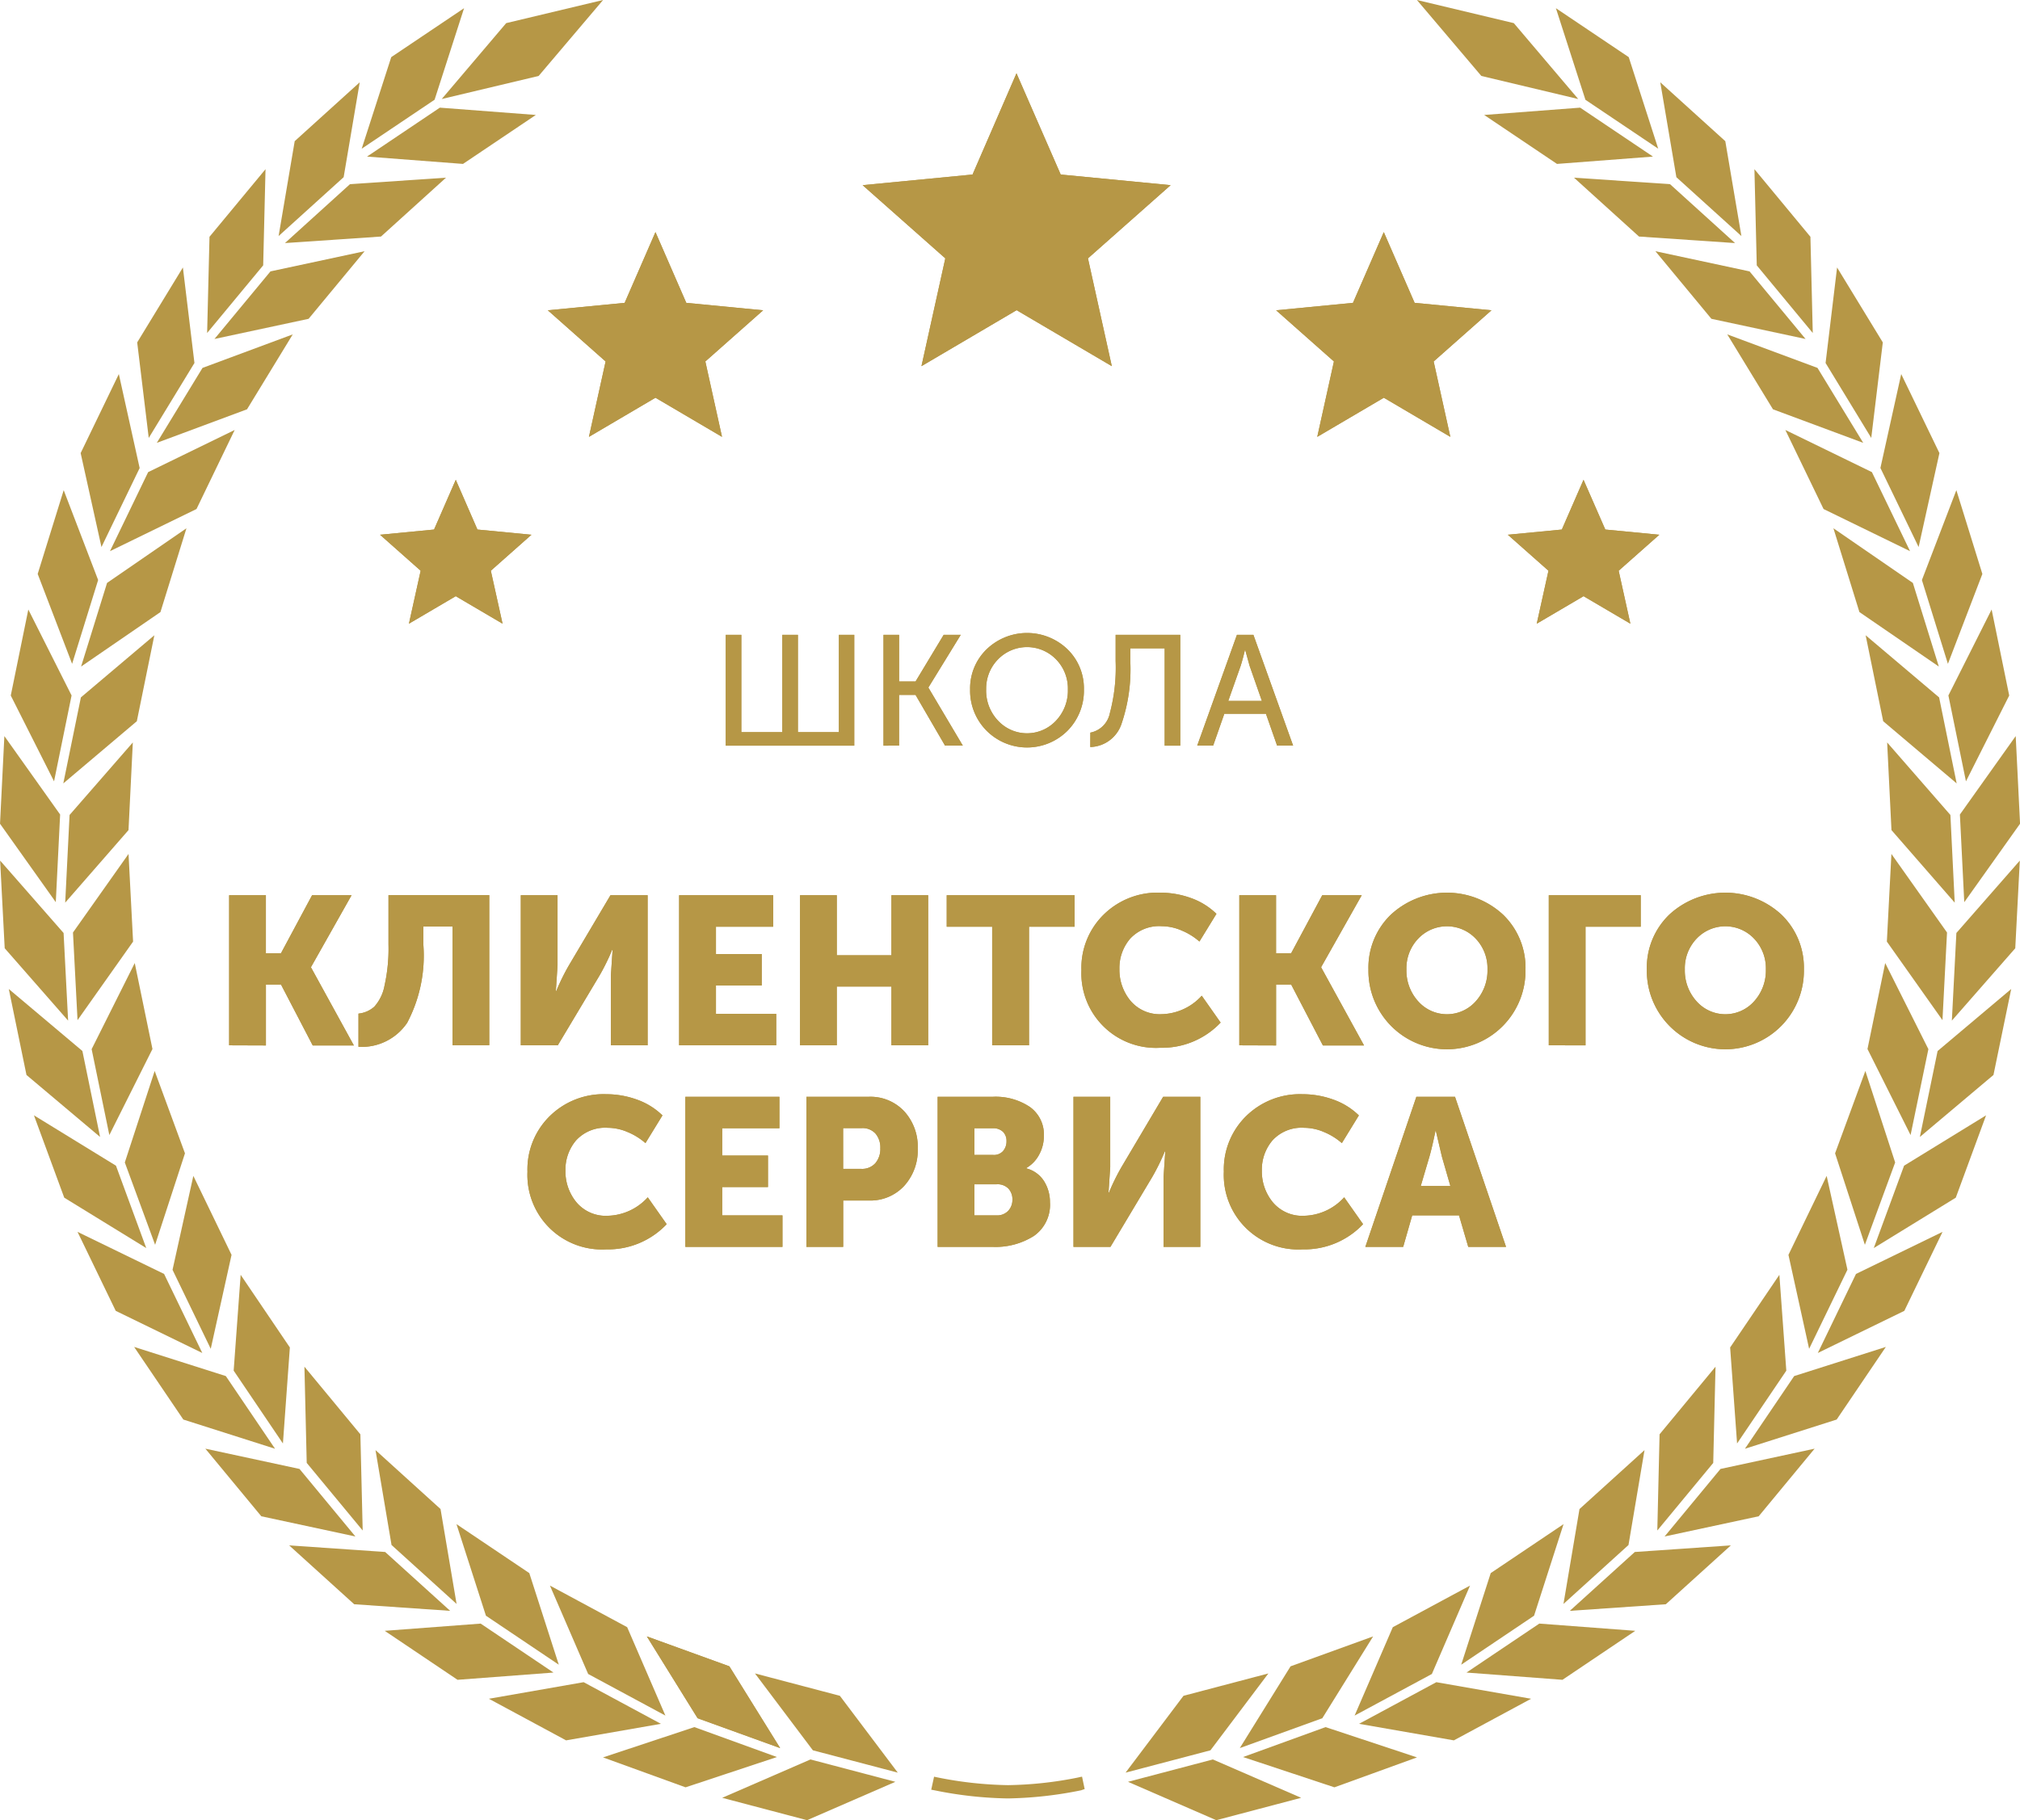 <svg xmlns="http://www.w3.org/2000/svg" width="77.667" height="70"><g fill="#b69746"><g data-name="Сгруппировать 2533"><path data-name="Контур 3891" d="M27.904 28.676v-4.261h.6v3.742h1.575v-3.742h.6v3.742h1.575v-3.742h.592v4.261zm6.065 0v-4.261h.6v1.792h.634l1.08-1.792h.657l-1.242 2.021v.012l1.321 2.227h-.683l-1.134-1.95h-.634v1.95zm3.331-2.161a2.09 2.09 0 01.634-1.544 2.241 2.241 0 013.111 0 2.094 2.094 0 01.63 1.544 2.187 2.187 0 01-.63 1.587 2.2 2.2 0 01-3.111 0 2.182 2.182 0 01-.634-1.587zm.616 0a1.677 1.677 0 00.458 1.2 1.522 1.522 0 002.229 0 1.68 1.68 0 00.456-1.2 1.6 1.6 0 00-.456-1.159 1.556 1.556 0 00-2.229 0 1.6 1.6 0 00-.457 1.159zm4.007 1.66a.946.946 0 00.748-.742 6.788 6.788 0 00.224-2.01v-1.008h2.485v4.261h-.6v-3.742h-1.321v.5a6.507 6.507 0 01-.348 2.432 1.3 1.3 0 01-1.191.863zm4.109.5l1.527-4.261h.633l1.527 4.261h-.616l-.429-1.225h-1.6l-.429 1.225zm1.194-1.72h1.292l-.471-1.346-.169-.61h-.012a7.83 7.83 0 01-.164.61z"/><path data-name="Контур 3892" d="M8.81 40.201v-5.772h1.413v2.229h.581l1.195-2.229h1.518l-1.558 2.761v.016l1.647 3h-1.582l-1.219-2.341h-.581v2.341zm4.973-1.22a1.071 1.071 0 00.61-.267 1.668 1.668 0 00.391-.807 6.523 6.523 0 00.153-1.583v-1.9h3.875v5.772H17.4v-4.562h-1.122v.7a5.533 5.533 0 01-.622 3 2.106 2.106 0 01-1.873.924v-1.284zm6.241 1.22v-5.772h1.413v2.7l-.065.984h.016a8.46 8.46 0 01.484-.984l1.6-2.7h1.429v5.772h-1.413v-2.688l.065-.985h-.016a8.367 8.367 0 01-.484.985l-1.607 2.688zm6.087 0v-5.772h3.617v1.211h-2.2v1.049h1.76V37.9h-1.76v1.09h2.317v1.211zm4.65 0v-5.772h1.413v2.309h2.1v-2.309h1.413v5.772h-1.413V37.94h-2.1v2.261zm7.387 0v-4.562H36.4v-1.211h4.917v1.211h-1.752v4.562zm3.431-2.9a2.871 2.871 0 01.852-2.123 2.953 2.953 0 012.176-.848 3.475 3.475 0 011.179.205 2.694 2.694 0 01.985.609l-.654 1.066a2.453 2.453 0 00-.682-.424 1.953 1.953 0 00-.763-.166 1.518 1.518 0 00-1.219.48 1.732 1.732 0 00-.412 1.167 1.862 1.862 0 00.424 1.219 1.472 1.472 0 001.207.517 2.145 2.145 0 001.534-.71l.726 1.033a3.1 3.1 0 01-2.325.969 2.866 2.866 0 01-3.027-3zm6.071 2.9v-5.772h1.413v2.229h.581l1.195-2.229h1.518l-1.558 2.761v.016l1.647 3h-1.582l-1.219-2.341h-.581v2.341zm4.965-2.923a2.828 2.828 0 01.86-2.1 3.175 3.175 0 014.319 0 2.829 2.829 0 01.86 2.1 3.02 3.02 0 11-6.039 0zm1.461 0a1.759 1.759 0 00.452 1.231 1.48 1.48 0 002.212 0 1.76 1.76 0 00.452-1.231 1.647 1.647 0 00-.452-1.179 1.523 1.523 0 00-2.212 0 1.646 1.646 0 00-.452 1.179zm5.473 2.923v-5.772h3.536v1.211h-2.123v4.562zm3.77-2.923a2.829 2.829 0 01.86-2.1 3.175 3.175 0 014.319 0 2.83 2.83 0 01.86 2.1 3.02 3.02 0 11-6.039 0zm1.461 0a1.76 1.76 0 00.452 1.231 1.48 1.48 0 002.212 0 1.761 1.761 0 00.452-1.231 1.648 1.648 0 00-.452-1.179 1.523 1.523 0 00-2.212 0 1.646 1.646 0 00-.452 1.179zm-44.5 7.774a2.872 2.872 0 01.852-2.123 2.952 2.952 0 012.176-.848 3.46 3.46 0 011.178.206 2.682 2.682 0 01.985.609l-.654 1.066a2.465 2.465 0 00-.682-.424 1.952 1.952 0 00-.763-.165 1.518 1.518 0 00-1.219.48 1.732 1.732 0 00-.412 1.167 1.86 1.86 0 00.424 1.219 1.471 1.471 0 001.207.517 2.144 2.144 0 001.534-.71l.727 1.033a3.1 3.1 0 01-2.325.969 2.866 2.866 0 01-3.027-3zm6.071 2.9V42.18h3.617v1.211h-2.2v1.05h1.76v1.211h-1.76v1.09h2.317v1.211zm9.7 0V42.18h2.123a2.364 2.364 0 011.425.392 1.3 1.3 0 01.537 1.118 1.491 1.491 0 01-.178.707 1.288 1.288 0 01-.492.52v.017a1.143 1.143 0 01.682.5 1.511 1.511 0 01.222.8 1.46 1.46 0 01-.621 1.3 2.759 2.759 0 01-1.575.419h-2.123zm1.413-3.536h.727a.467.467 0 00.379-.153.569.569 0 00.129-.379.489.489 0 00-.133-.355.533.533 0 00-.4-.138h-.7zm0 2.325h.848a.585.585 0 00.452-.174.61.61 0 00.162-.432.6.6 0 00-.153-.424.585.585 0 00-.452-.166h-.856zm3.81 1.211V42.18h1.413v2.7l-.065.985h.016a8.452 8.452 0 01.484-.985l1.6-2.7h1.429v5.772h-1.413v-2.688l.065-.985h-.016a8.431 8.431 0 01-.484.985l-1.607 2.688zm5.781-2.9a2.873 2.873 0 01.852-2.123 2.953 2.953 0 012.176-.848 3.462 3.462 0 011.179.206 2.683 2.683 0 01.985.609l-.654 1.066a2.463 2.463 0 00-.682-.424 1.951 1.951 0 00-.763-.165 1.518 1.518 0 00-1.219.48 1.733 1.733 0 00-.412 1.167 1.863 1.863 0 00.424 1.219 1.473 1.473 0 001.207.517 2.144 2.144 0 001.534-.71l.727 1.033a3.1 3.1 0 01-2.325.969 2.865 2.865 0 01-3.028-3zm5.441 2.9l1.962-5.772h1.486l1.962 5.772h-1.453l-.355-1.211h-1.8l-.347 1.211zm2.131-2.342h1.138l-.323-1.121-.234-.994h-.016q-.129.63-.234.994zm-23.622 2.342V42.18h2.4a1.776 1.776 0 011.36.557 2.01 2.01 0 01.521 1.429 2.034 2.034 0 01-.521 1.441 1.769 1.769 0 01-1.36.562h-.985v1.784zm1.413-3h.694a.682.682 0 00.545-.219.839.839 0 00.19-.573.822.822 0 00-.186-.565.665.665 0 00-.525-.21h-.719z"/><path data-name="Контур 3893" d="M39.083 2.819l1.7 3.893 4.227.409-3.179 2.815.917 4.146-3.66-2.153-3.659 2.153.917-4.146-3.179-2.815 4.226-.409z" fill-rule="evenodd"/><path data-name="Контур 3894" d="M25.202 8.926l1.185 2.721 2.955.286-2.222 1.968.641 2.9-2.559-1.505-2.558 1.505.641-2.9-2.222-1.968 2.954-.286z" fill-rule="evenodd"/><path data-name="Контур 3895" d="M17.524 18.452l.833 1.913 2.077.2-1.562 1.384.451 2.037-1.8-1.058-1.8 1.058.451-2.037-1.562-1.384 2.077-.2z" fill-rule="evenodd"/><path data-name="Контур 3896" d="M53.205 8.926l-1.185 2.721-2.954.286 2.222 1.968-.641 2.9 2.56-1.505 2.557 1.505-.641-2.9 2.223-1.968-2.955-.286z" fill-rule="evenodd"/><path data-name="Контур 3897" d="M60.885 18.452l-.834 1.913-2.077.2 1.563 1.384-.451 2.037 1.8-1.058 1.8 1.058-.45-2.037 1.563-1.384-2.077-.2z" fill-rule="evenodd"/><path data-name="Контур 3898" d="M60.755 4.14l-3.69.281 2.8 1.883 3.69-.282-2.8-1.882z" fill-rule="evenodd"/><path data-name="Контур 3899" d="M60.958 3.837L59.823.315l2.8 1.882q.565 1.761 1.134 3.522l-2.8-1.882z" fill-rule="evenodd"/><path data-name="Контур 3900" d="M64.211 7.083l-3.693-.25q1.254 1.132 2.5 2.264l3.693.251-2.5-2.265z" fill-rule="evenodd"/><path data-name="Контур 3901" d="M64.455 6.814q-.311-1.826-.619-3.649 1.254 1.132 2.5 2.264.308 1.824.619 3.649l-2.5-2.263z" fill-rule="evenodd"/><path data-name="Контур 3902" d="M67.268 10.437l-3.619-.776 2.153 2.6 3.62.775-2.154-2.6z" fill-rule="evenodd"/><path data-name="Контур 3903" d="M67.546 10.206l-.09-3.7 2.153 2.6.09 3.7-2.153-2.6z" fill-rule="evenodd"/><path data-name="Контур 3904" d="M69.881 14.149l-3.469-1.289q.876 1.44 1.757 2.881 1.733.646 3.47 1.29-.877-1.441-1.758-2.882z" fill-rule="evenodd"/><path data-name="Контур 3905" d="M70.192 13.959l.442-3.672 1.758 2.881-.444 3.674-1.756-2.882z" fill-rule="evenodd"/><path data-name="Контур 3906" d="M71.973 18.157l-3.328-1.621 1.469 3.04 3.326 1.621q-.732-1.52-1.467-3.04z" fill-rule="evenodd"/><path data-name="Контур 3907" d="M72.3 17.999l.8-3.613q.732 1.518 1.469 3.039l-.8 3.613q-.732-1.519-1.468-3.039z" fill-rule="evenodd"/><path data-name="Контур 3908" d="M73.544 22.416l-3.051-2.1 1 3.223q1.526 1.05 3.053 2.095l-1-3.222z" fill-rule="evenodd"/><path data-name="Контур 3909" d="M73.896 22.306q.664-1.729 1.324-3.455l1 3.222-1.325 3.457-1-3.223z" fill-rule="evenodd"/><path data-name="Контур 3910" d="M74.557 26.821q-1.412-1.2-2.825-2.39.335 1.653.675 3.306 1.412 1.2 2.825 2.391-.335-1.654-.675-3.307z" fill-rule="evenodd"/><path data-name="Контур 3911" d="M74.913 26.748q.833-1.653 1.663-3.307l.676 3.308-1.663 3.3-.676-3.307z" fill-rule="evenodd"/><path data-name="Контур 3912" d="M74.991 31.342q-1.219-1.395-2.432-2.789l.166 3.371q1.216 1.4 2.432 2.79l-.166-3.372z" fill-rule="evenodd"/><path data-name="Контур 3913" d="M75.356 31.325l2.146-3.017q.085 1.687.167 3.371l-2.145 3.017q-.082-1.685-.168-3.371z" fill-rule="evenodd"/><path data-name="Контур 3914" d="M74.861 35.862l-2.138-3.021q-.086 1.686-.175 3.371l2.138 3.021q.086-1.687.175-3.371z" fill-rule="evenodd"/><path data-name="Контур 3915" d="M75.221 35.88l2.439-2.783c-.057 1.123-.117 2.248-.175 3.371q-1.217 1.392-2.438 2.783.089-1.686.174-3.371z" fill-rule="evenodd"/><path data-name="Контур 3916" d="M74.144 40.347l-1.66-3.31-.681 3.306 1.657 3.309q.34-1.652.684-3.3z" fill-rule="evenodd"/><path data-name="Контур 3917" d="M74.499 40.42q1.412-1.193 2.83-2.385l-.682 3.306-2.83 2.384.682-3.306z" fill-rule="evenodd"/><path data-name="Контур 3918" d="M72.867 44.706q-.574-1.759-1.146-3.519l-1.164 3.168q.571 1.759 1.146 3.518.583-1.583 1.164-3.167z" fill-rule="evenodd"/><path data-name="Контур 3919" d="M73.21 44.83l3.153-1.937-1.165 3.167-3.153 1.938 1.165-3.168z" fill-rule="evenodd"/><path data-name="Контур 3920" d="M71.033 48.835l-.8-3.613q-.737 1.518-1.469 3.037.4 1.808.795 3.614.738-1.521 1.471-3.038z" fill-rule="evenodd"/><path data-name="Контур 3921" d="M71.361 48.993l3.328-1.618-1.47 3.038-3.326 1.62q.732-1.521 1.468-3.04z" fill-rule="evenodd"/><path data-name="Контур 3922" d="M68.682 52.717l-.267-3.69q-.945 1.4-1.893 2.794l.267 3.692q.949-1.4 1.893-2.8z" fill-rule="evenodd"/><path data-name="Контур 3923" d="M68.984 52.921l3.525-1.121q-.943 1.4-1.891 2.793l-3.527 1.123q.945-1.4 1.893-2.795z" fill-rule="evenodd"/><path data-name="Контур 3924" d="M65.872 56.26q.045-1.849.088-3.7-1.074 1.3-2.151 2.6-.042 1.852-.087 3.7 1.077-1.3 2.151-2.6z" fill-rule="evenodd"/><path data-name="Контур 3925" d="M66.153 56.492l3.617-.779-2.15 2.6q-1.809.387-3.618.777 1.074-1.3 2.151-2.6z" fill-rule="evenodd"/><path data-name="Контур 3926" d="M62.614 59.418l.616-3.65-2.5 2.266-.616 3.65 2.5-2.266z" fill-rule="evenodd"/><path data-name="Контур 3927" d="M62.857 59.686l3.693-.254-2.5 2.264-3.693.254 2.5-2.264z" fill-rule="evenodd"/><path data-name="Контур 3928" d="M58.983 62.138q.565-1.762 1.134-3.523-1.4.94-2.8 1.883-.565 1.761-1.135 3.523 1.4-.94 2.8-1.883z" fill-rule="evenodd"/><path data-name="Контур 3929" d="M59.186 62.44l3.689.278-2.8 1.884-3.69-.279 2.8-1.883z" fill-rule="evenodd"/><path data-name="Контур 3930" d="M55.054 64.378q.731-1.7 1.468-3.4l-2.97 1.6-1.469 3.4 2.971-1.6z" fill-rule="evenodd"/><path data-name="Контур 3931" d="M55.223 64.693q1.825.318 3.646.638l-2.969 1.6-3.646-.636 2.969-1.6z" fill-rule="evenodd"/><path data-name="Контур 3932" d="M50.842 66.079q.979-1.575 1.953-3.146-1.586.577-3.174 1.15l-1.952 3.145 3.172-1.148z" fill-rule="evenodd"/><path data-name="Контур 3933" d="M50.967 66.421l3.514 1.165q-1.586.574-3.174 1.151-1.756-.584-3.512-1.165l3.172-1.151z" fill-rule="evenodd"/><path data-name="Контур 3934" d="M56.956 2.921L54.479 0l3.725.889 2.477 2.919z" fill-rule="evenodd"/><path data-name="Контур 3935" d="M16.911 4.14l3.691.281-2.8 1.883-3.69-.282 2.8-1.882z" fill-rule="evenodd"/><path data-name="Контур 3936" d="M16.709 3.837L17.843.315l-2.8 1.882-1.136 3.522 2.8-1.882z" fill-rule="evenodd"/><path data-name="Контур 3937" d="M13.456 7.083l3.693-.25-2.5 2.264-3.693.251 2.5-2.265z" fill-rule="evenodd"/><path data-name="Контур 3938" d="M13.213 6.814l.618-3.649-2.5 2.264-.619 3.649 2.5-2.263z" fill-rule="evenodd"/><path data-name="Контур 3939" d="M10.399 10.437l3.62-.776-2.154 2.6-3.619.775 2.154-2.6z" fill-rule="evenodd"/><path data-name="Контур 3940" d="M10.119 10.206l.09-3.7-2.154 2.6q-.044 1.85-.091 3.7l2.154-2.6z" fill-rule="evenodd"/><path data-name="Контур 3941" d="M7.786 14.149l3.47-1.289-1.758 2.881-3.469 1.29 1.757-2.882z" fill-rule="evenodd"/><path data-name="Контур 3942" d="M7.476 13.959l-.444-3.672q-.879 1.439-1.757 2.881l.444 3.674q.877-1.441 1.757-2.882z" fill-rule="evenodd"/><path data-name="Контур 3943" d="M5.696 18.157l3.327-1.621-1.468 3.04-3.327 1.621 1.468-3.04z" fill-rule="evenodd"/><path data-name="Контур 3944" d="M5.369 17.999l-.8-3.613q-.735 1.518-1.468 3.039l.8 3.613 1.469-3.039z" fill-rule="evenodd"/><path data-name="Контур 3945" d="M4.119 22.416l3.05-2.1-1 3.223q-1.525 1.05-3.051 2.095l1-3.222z" fill-rule="evenodd"/><path data-name="Контур 3946" d="M3.773 22.306l-1.324-3.455-1 3.222 1.324 3.457 1-3.223z" fill-rule="evenodd"/><path data-name="Контур 3947" d="M3.109 26.821l2.826-2.39q-.335 1.653-.674 3.306l-2.827 2.391q.337-1.654.676-3.307z" fill-rule="evenodd"/><path data-name="Контур 3948" d="M2.753 26.748q-.833-1.653-1.664-3.307l-.675 3.308 1.664 3.3.675-3.307z" fill-rule="evenodd"/><path data-name="Контур 3949" d="M2.675 31.342l2.432-2.789q-.084 1.685-.166 3.371l-2.434 2.79.168-3.372z" fill-rule="evenodd"/><path data-name="Контур 3950" d="M2.312 31.325Q1.239 29.817.168 28.308l-.167 3.371 2.144 3.017.167-3.371z" fill-rule="evenodd"/><path data-name="Контур 3951" d="M2.806 35.862l2.136-3.021q.089 1.686.175 3.371l-2.136 3.021q-.089-1.687-.175-3.371z" fill-rule="evenodd"/><path data-name="Контур 3952" d="M2.444 35.88Q1.225 34.487.005 33.097l.176 3.371 2.438 2.783-.174-3.371z" fill-rule="evenodd"/><path data-name="Контур 3953" d="M3.524 40.347l1.657-3.31.681 3.306-1.658 3.309q-.339-1.652-.68-3.3z" fill-rule="evenodd"/><path data-name="Контур 3954" d="M3.169 40.42L.338 38.035l.68 3.306 2.83 2.384-.68-3.306z" fill-rule="evenodd"/><path data-name="Контур 3955" d="M4.799 44.706l1.148-3.519q.581 1.583 1.165 3.168l-1.148 3.518-1.165-3.167z" fill-rule="evenodd"/><path data-name="Контур 3956" d="M4.459 44.83l-3.154-1.937q.581 1.583 1.165 3.167l3.153 1.938-1.164-3.168z" fill-rule="evenodd"/><path data-name="Контур 3957" d="M6.634 48.835l.8-3.613q.733 1.518 1.469 3.037l-.8 3.614-1.469-3.038z" fill-rule="evenodd"/><path data-name="Контур 3958" d="M6.309 48.993l-3.328-1.618 1.469 3.038 3.328 1.62-1.469-3.04z" fill-rule="evenodd"/><path data-name="Контур 3959" d="M8.984 52.717l.269-3.69q.946 1.4 1.892 2.794l-.267 3.692-1.893-2.8z" fill-rule="evenodd"/><path data-name="Контур 3960" d="M8.683 52.921Q6.92 52.359 5.157 51.8q.946 1.4 1.892 2.793l3.526 1.123q-.946-1.4-1.892-2.795z" fill-rule="evenodd"/><path data-name="Контур 3961" d="M11.793 56.26l-.088-3.7 2.151 2.6.089 3.7-2.152-2.6z" fill-rule="evenodd"/><path data-name="Контур 3962" d="M11.514 56.492l-3.618-.779q1.077 1.3 2.151 2.6 1.808.387 3.618.777l-2.151-2.6z" fill-rule="evenodd"/><path data-name="Контур 3963" d="M15.054 59.418l-.616-3.65 2.5 2.266.617 3.65-2.5-2.266z" fill-rule="evenodd"/><path data-name="Контур 3964" d="M14.809 59.686l-3.691-.254 2.5 2.264 3.691.254-2.5-2.264z" fill-rule="evenodd"/><path data-name="Контур 3965" d="M18.684 62.138l-1.133-3.523q1.4.94 2.8 1.883.568 1.761 1.134 3.523-1.4-.94-2.8-1.883z" fill-rule="evenodd"/><path data-name="Контур 3966" d="M18.482 62.44l-3.69.278 2.8 1.884 3.689-.279-2.8-1.883z" fill-rule="evenodd"/><path data-name="Контур 3967" d="M22.614 64.378l-1.47-3.4 2.97 1.6 1.47 3.4-2.97-1.6z" fill-rule="evenodd"/><path data-name="Контур 3968" d="M22.443 64.693q-1.824.318-3.646.638l2.969 1.6 3.646-.636-2.969-1.6z" fill-rule="evenodd"/><path data-name="Контур 3969" d="M26.822 66.079q-.974-1.575-1.952-3.146 1.587.577 3.173 1.15l1.953 3.145-3.174-1.148z" fill-rule="evenodd"/><path data-name="Контур 3970" d="M26.698 66.421l-3.512 1.165q1.587.574 3.173 1.151 1.756-.584 3.513-1.165l-3.174-1.151z" fill-rule="evenodd"/><path data-name="Контур 3971" d="M20.71 2.921L23.188 0l-3.725.889-2.479 2.919z" fill-rule="evenodd"/><path data-name="Контур 3972" d="M27.904 28.676v-4.261h.6v3.742h1.575v-3.742h.6v3.742h1.575v-3.742h.592v4.261zm6.065 0v-4.261h.6v1.792h.634l1.08-1.792h.657l-1.242 2.021v.012l1.321 2.227h-.683l-1.134-1.95h-.634v1.95zm3.331-2.161a2.09 2.09 0 01.634-1.544 2.241 2.241 0 013.111 0 2.094 2.094 0 01.63 1.544 2.187 2.187 0 01-.63 1.587 2.2 2.2 0 01-3.111 0 2.182 2.182 0 01-.634-1.587zm.616 0a1.677 1.677 0 00.458 1.2 1.522 1.522 0 002.229 0 1.68 1.68 0 00.456-1.2 1.6 1.6 0 00-.456-1.159 1.556 1.556 0 00-2.229 0 1.6 1.6 0 00-.457 1.159zm4.007 1.66a.946.946 0 00.748-.742 6.788 6.788 0 00.224-2.01v-1.008h2.485v4.261h-.6v-3.742h-1.321v.5a6.507 6.507 0 01-.348 2.432 1.3 1.3 0 01-1.191.863zm4.109.5l1.527-4.261h.633l1.527 4.261h-.616l-.429-1.225h-1.6l-.429 1.225zm1.194-1.72h1.292l-.471-1.346-.169-.61h-.012a7.83 7.83 0 01-.164.61z"/><path data-name="Контур 3973" d="M8.81 40.201v-5.772h1.413v2.229h.581l1.195-2.229h1.518l-1.558 2.761v.016l1.647 3h-1.582l-1.219-2.341h-.581v2.341zm4.973-1.22a1.071 1.071 0 00.61-.267 1.668 1.668 0 00.391-.807 6.523 6.523 0 00.153-1.583v-1.9h3.875v5.772H17.4v-4.562h-1.122v.7a5.533 5.533 0 01-.622 3 2.106 2.106 0 01-1.873.924v-1.284zm6.241 1.22v-5.772h1.413v2.7l-.065.984h.016a8.46 8.46 0 01.484-.984l1.6-2.7h1.429v5.772h-1.413v-2.688l.065-.985h-.016a8.367 8.367 0 01-.484.985l-1.607 2.688zm6.087 0v-5.772h3.617v1.211h-2.2v1.049h1.76V37.9h-1.76v1.09h2.317v1.211zm4.65 0v-5.772h1.413v2.309h2.1v-2.309h1.413v5.772h-1.413V37.94h-2.1v2.261zm7.387 0v-4.562H36.4v-1.211h4.917v1.211h-1.752v4.562zm3.431-2.9a2.871 2.871 0 01.852-2.123 2.953 2.953 0 012.176-.848 3.475 3.475 0 011.179.205 2.694 2.694 0 01.985.609l-.654 1.066a2.453 2.453 0 00-.682-.424 1.953 1.953 0 00-.763-.166 1.518 1.518 0 00-1.219.48 1.732 1.732 0 00-.412 1.167 1.862 1.862 0 00.424 1.219 1.472 1.472 0 001.207.517 2.145 2.145 0 001.534-.71l.726 1.033a3.1 3.1 0 01-2.325.969 2.866 2.866 0 01-3.027-3zm6.071 2.9v-5.772h1.413v2.229h.581l1.195-2.229h1.518l-1.558 2.761v.016l1.647 3h-1.582l-1.219-2.341h-.581v2.341zm4.965-2.923a2.828 2.828 0 01.86-2.1 3.175 3.175 0 014.319 0 2.829 2.829 0 01.86 2.1 3.02 3.02 0 11-6.039 0zm1.461 0a1.759 1.759 0 00.452 1.231 1.48 1.48 0 002.212 0 1.76 1.76 0 00.452-1.231 1.647 1.647 0 00-.452-1.179 1.523 1.523 0 00-2.212 0 1.646 1.646 0 00-.452 1.179zm5.473 2.923v-5.772h3.536v1.211h-2.123v4.562zm3.77-2.923a2.829 2.829 0 01.86-2.1 3.175 3.175 0 014.319 0 2.83 2.83 0 01.86 2.1 3.02 3.02 0 11-6.039 0zm1.461 0a1.76 1.76 0 00.452 1.231 1.48 1.48 0 002.212 0 1.761 1.761 0 00.452-1.231 1.648 1.648 0 00-.452-1.179 1.523 1.523 0 00-2.212 0 1.646 1.646 0 00-.452 1.179zm-44.5 7.774a2.872 2.872 0 01.852-2.123 2.952 2.952 0 012.176-.848 3.46 3.46 0 011.178.206 2.682 2.682 0 01.985.609l-.654 1.066a2.465 2.465 0 00-.682-.424 1.952 1.952 0 00-.763-.165 1.518 1.518 0 00-1.219.48 1.732 1.732 0 00-.412 1.167 1.86 1.86 0 00.424 1.219 1.471 1.471 0 001.207.517 2.144 2.144 0 001.534-.71l.727 1.033a3.1 3.1 0 01-2.325.969 2.866 2.866 0 01-3.027-3zm6.071 2.9V42.18h3.617v1.211h-2.2v1.05h1.76v1.211h-1.76v1.09h2.317v1.211zm9.7 0V42.18h2.123a2.364 2.364 0 011.425.392 1.3 1.3 0 01.537 1.118 1.491 1.491 0 01-.178.707 1.288 1.288 0 01-.492.52v.017a1.143 1.143 0 01.682.5 1.511 1.511 0 01.222.8 1.46 1.46 0 01-.621 1.3 2.759 2.759 0 01-1.575.419h-2.123zm1.413-3.536h.727a.467.467 0 00.379-.153.569.569 0 00.129-.379.489.489 0 00-.133-.355.533.533 0 00-.4-.138h-.7zm0 2.325h.848a.585.585 0 00.452-.174.61.61 0 00.162-.432.6.6 0 00-.153-.424.585.585 0 00-.452-.166h-.856zm3.81 1.211V42.18h1.413v2.7l-.065.985h.016a8.452 8.452 0 01.484-.985l1.6-2.7h1.429v5.772h-1.413v-2.688l.065-.985h-.016a8.431 8.431 0 01-.484.985l-1.607 2.688zm5.781-2.9a2.873 2.873 0 01.852-2.123 2.953 2.953 0 012.176-.848 3.462 3.462 0 011.179.206 2.683 2.683 0 01.985.609l-.654 1.066a2.463 2.463 0 00-.682-.424 1.951 1.951 0 00-.763-.165 1.518 1.518 0 00-1.219.48 1.733 1.733 0 00-.412 1.167 1.863 1.863 0 00.424 1.219 1.473 1.473 0 001.207.517 2.144 2.144 0 001.534-.71l.727 1.033a3.1 3.1 0 01-2.325.969 2.865 2.865 0 01-3.028-3zm5.441 2.9l1.962-5.772h1.486l1.962 5.772h-1.453l-.355-1.211h-1.8l-.347 1.211zm2.131-2.342h1.138l-.323-1.121-.234-.994h-.016q-.129.63-.234.994zm-23.622 2.342V42.18h2.4a1.776 1.776 0 011.36.557 2.01 2.01 0 01.521 1.429 2.034 2.034 0 01-.521 1.441 1.769 1.769 0 01-1.36.562h-.985v1.784zm1.413-3h.694a.682.682 0 00.545-.219.839.839 0 00.19-.573.822.822 0 00-.186-.565.665.665 0 00-.525-.21h-.719z"/><path data-name="Контур 3974" d="M39.083 2.819l1.7 3.893 4.227.409-3.179 2.815.917 4.146-3.66-2.153-3.659 2.153.917-4.146-3.179-2.815 4.226-.409z" fill-rule="evenodd"/><path data-name="Контур 3975" d="M25.202 8.926l1.185 2.721 2.955.286-2.222 1.968.641 2.9-2.559-1.505-2.558 1.505.641-2.9-2.222-1.968 2.954-.286z" fill-rule="evenodd"/><path data-name="Контур 3976" d="M17.524 18.452l.833 1.913 2.077.2-1.562 1.384.451 2.037-1.8-1.058-1.8 1.058.451-2.037-1.562-1.384 2.077-.2z" fill-rule="evenodd"/><path data-name="Контур 3977" d="M53.205 8.926l-1.185 2.721-2.954.286 2.222 1.968-.641 2.9 2.56-1.505 2.557 1.505-.641-2.9 2.223-1.968-2.955-.286z" fill-rule="evenodd"/><path data-name="Контур 3978" d="M60.885 18.452l-.834 1.913-2.077.2 1.563 1.384-.451 2.037 1.8-1.058 1.8 1.058-.45-2.037 1.563-1.384-2.077-.2z" fill-rule="evenodd"/><path data-name="Контур 3979" d="M26.822 66.079q-.974-1.575-1.952-3.146 1.587.577 3.173 1.15l1.953 3.145-3.174-1.148z" fill-rule="evenodd"/><path data-name="Контур 3980" d="M31.162 67.665l-3.394 1.475 3.263.861 3.395-1.476-3.264-.86z" fill-rule="evenodd"/><path data-name="Контур 3981" d="M31.254 67.313q-1.112-1.479-2.226-2.956l3.264.86 2.227 2.955q-1.632-.431-3.265-.859z" fill-rule="evenodd"/><path data-name="Контур 3982" d="M46.634 67.665l3.394 1.475-3.264.861-3.395-1.476 3.265-.86z" fill-rule="evenodd"/><path data-name="Контур 3983" d="M46.541 67.313q1.113-1.479 2.227-2.956l-3.264.86-2.227 2.955q1.632-.431 3.264-.859z" fill-rule="evenodd"/></g><path data-name="Контур 3984" d="M38.753 69.015a14.993 14.993 0 01-2.773-.3l.044-.2a12.608 12.608 0 005.458 0l.045.2a14.993 14.993 0 01-2.774.3z"/><path data-name="Контур 3985" d="M38.754 69.164a15.073 15.073 0 01-2.8-.308l-.149-.028.109-.5.144.03a14.735 14.735 0 002.7.295 14.552 14.552 0 002.7-.295 1.3 1.3 0 01.146-.03l.1.476-.141.048a15.23 15.23 0 01-2.809.312z"/></g></svg>